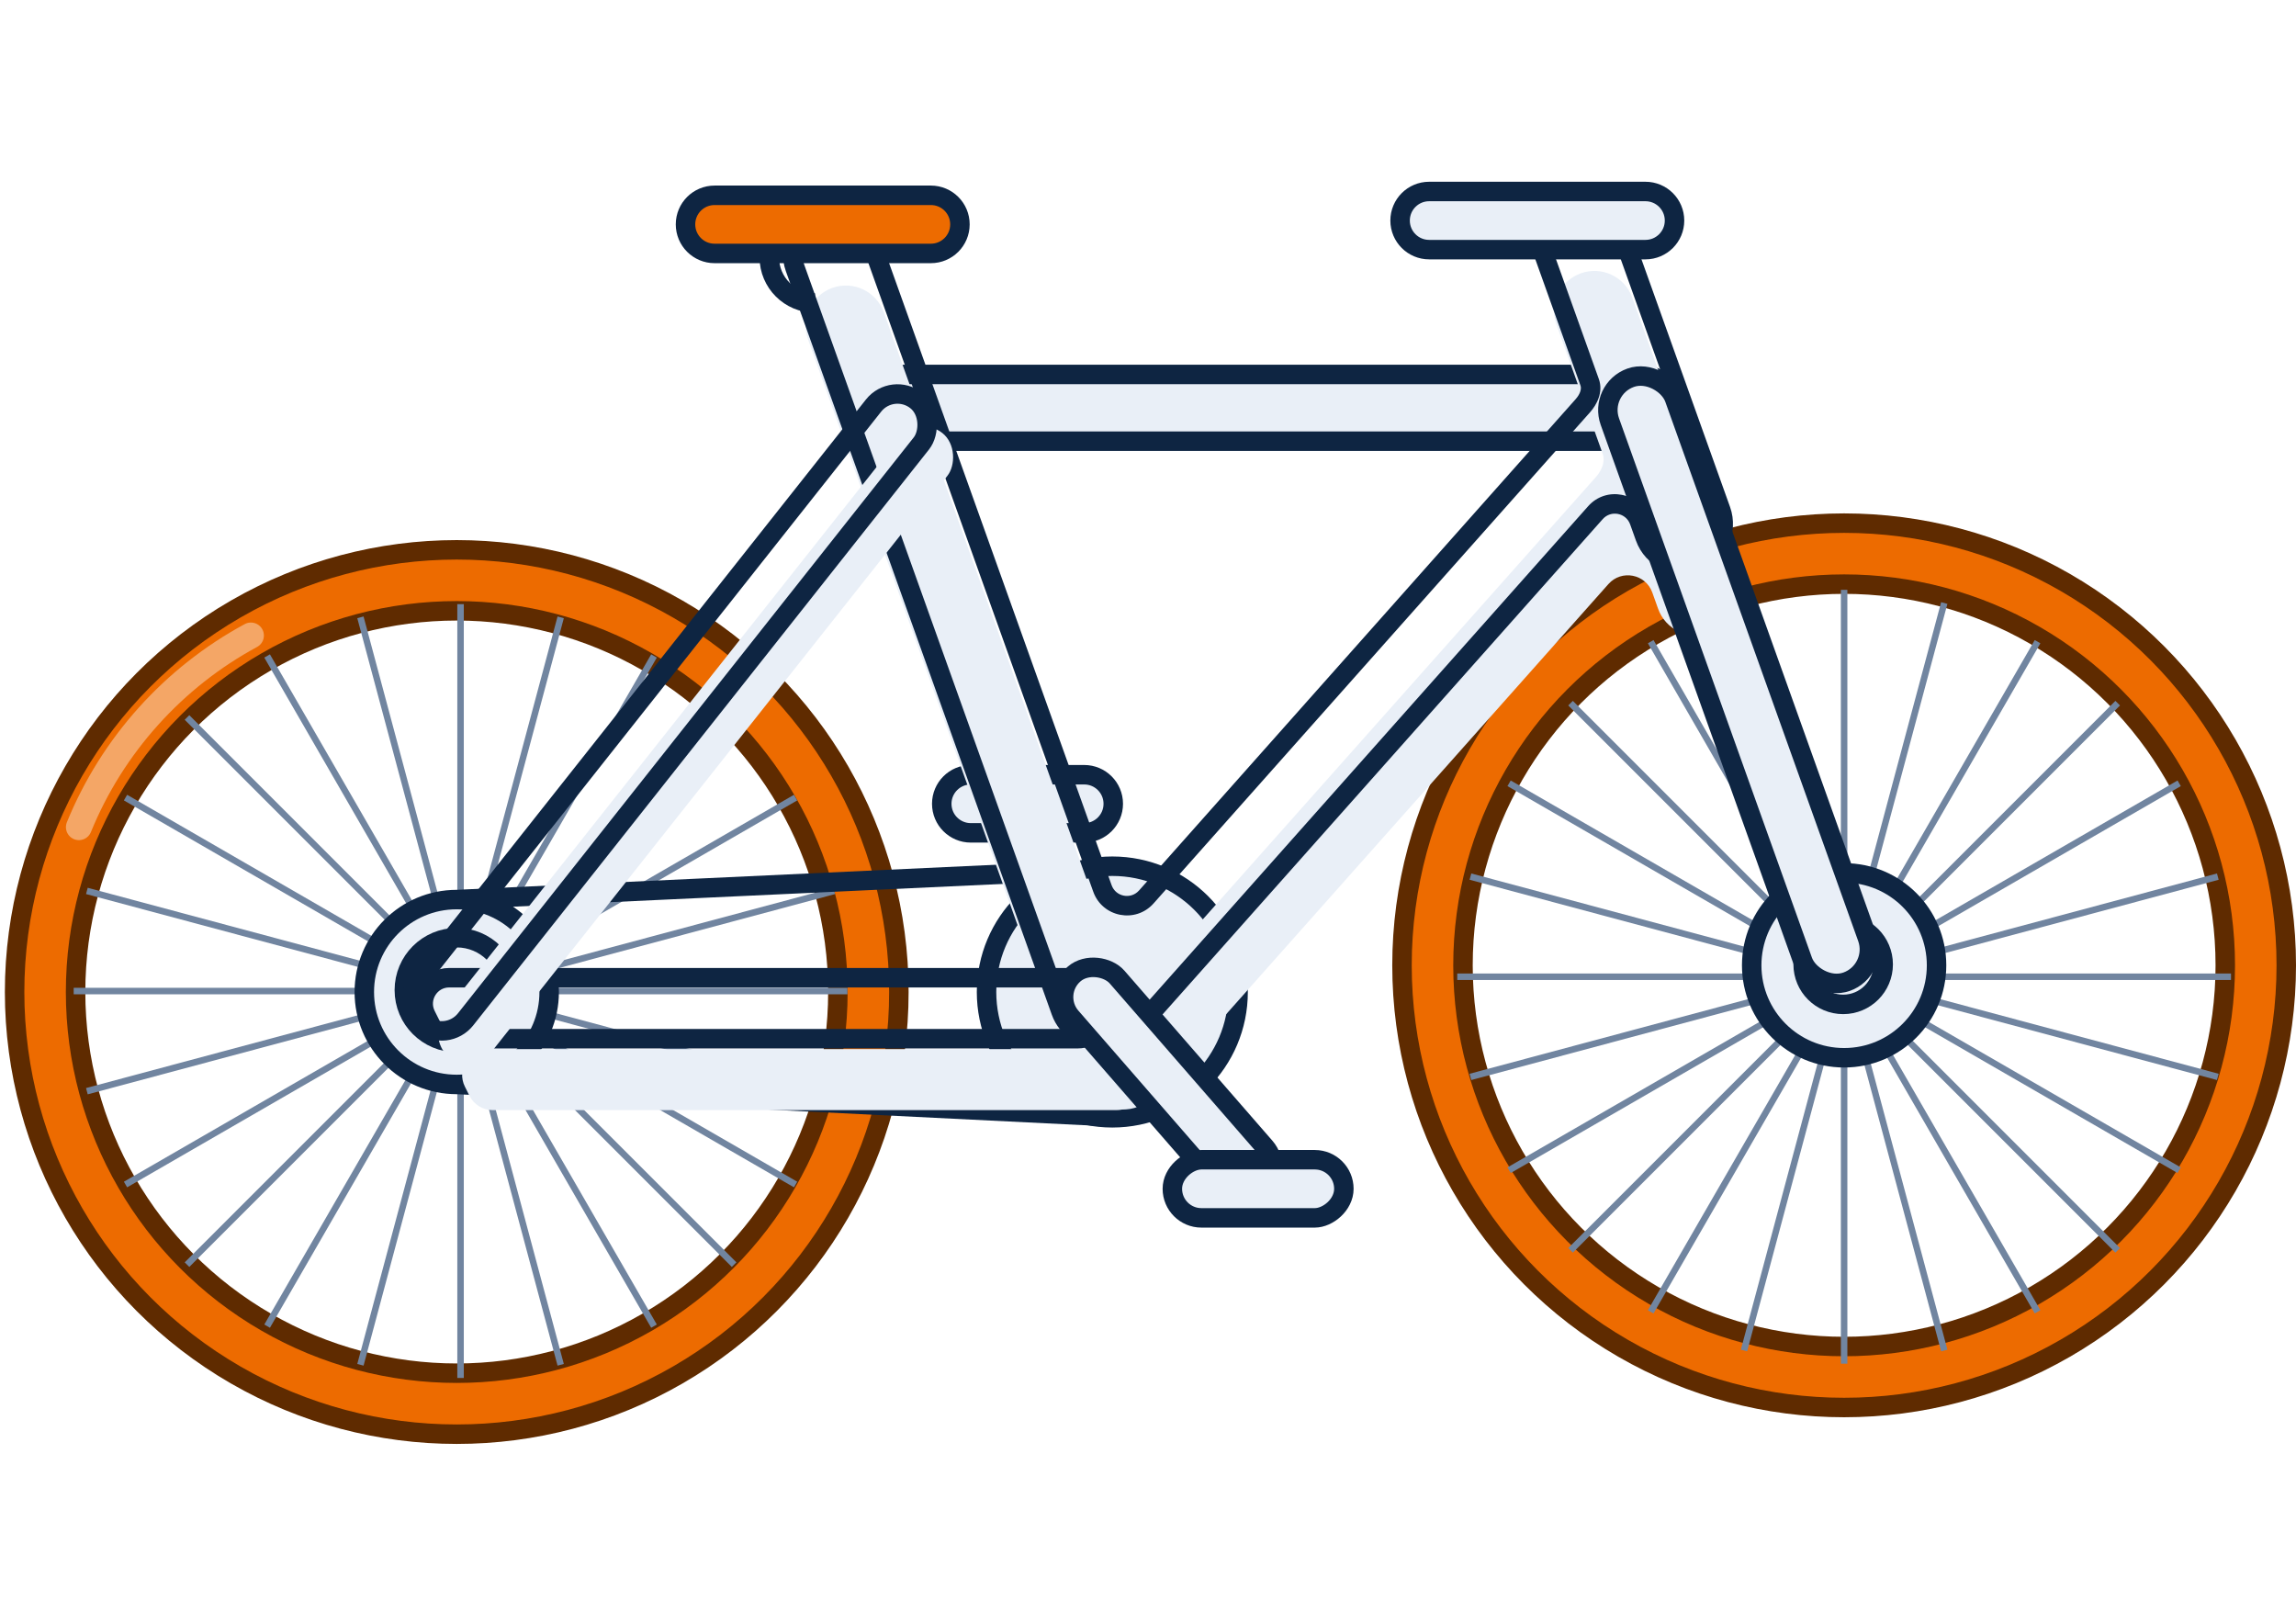 <svg width="1415" height="1000" viewBox="0 0 1415 1000" fill="none" xmlns="http://www.w3.org/2000/svg">
<ellipse cx="281.483" cy="611.294" rx="272.483" ry="272.483" fill="#ED6B00" stroke="#5F2B00" stroke-width="12"/>
<circle cx="281.484" cy="611.292" r="234.899" fill="white" stroke="#5F2B00" stroke-width="12"/>
<path d="M154.637 391.615C106.988 417.383 69.254 459.143 48.628 509.7" stroke="white" stroke-opacity="0.4" stroke-width="16" stroke-linecap="round"/>
<g filter="url(#filter0_f_36078_2188)">
<path d="M522.258 610.705L45.413 610.705" stroke="#7185A0" stroke-width="4"/>
</g>
<g filter="url(#filter1_f_36078_2188)">
<path d="M283.833 372.283V849.129" stroke="#7185A0" stroke-width="4"/>
</g>
<g filter="url(#filter2_f_36078_2188)">
<path d="M514.135 672.412L53.538 548.995" stroke="#7185A0" stroke-width="4"/>
</g>
<g filter="url(#filter3_f_36078_2188)">
<path d="M452.429 779.295L115.248 442.114" stroke="#7185A0" stroke-width="4"/>
</g>
<g filter="url(#filter4_f_36078_2188)">
<path d="M403.049 817.184L164.626 404.223" stroke="#7185A0" stroke-width="4"/>
</g>
<g filter="url(#filter5_f_36078_2188)">
<path d="M345.545 841.006L222.129 380.409" stroke="#7185A0" stroke-width="4"/>
</g>
<g filter="url(#filter6_f_36078_2188)">
<path d="M222.128 841.006L345.545 380.409" stroke="#7185A0" stroke-width="4"/>
</g>
<g filter="url(#filter7_f_36078_2188)">
<path d="M164.628 817.186L403.051 404.225" stroke="#7185A0" stroke-width="4"/>
</g>
<g filter="url(#filter8_f_36078_2188)">
<path d="M115.247 779.299L452.428 442.118" stroke="#7185A0" stroke-width="4"/>
</g>
<g filter="url(#filter9_f_36078_2188)">
<path d="M77.356 729.918L490.316 491.495" stroke="#7185A0" stroke-width="4"/>
</g>
<g filter="url(#filter10_f_36078_2188)">
<path d="M53.538 672.418L514.135 549.001" stroke="#7185A0" stroke-width="4"/>
</g>
<g filter="url(#filter11_f_36078_2188)">
<path d="M77.354 491.496L490.314 729.919" stroke="#7185A0" stroke-width="4"/>
</g>
<path d="M598.303 513.221C588.411 513.221 580.392 505.202 580.392 495.31V495.31C580.392 485.418 588.411 477.399 598.303 477.399L668.186 477.399C678.078 477.399 686.097 485.418 686.097 495.31V495.31C686.097 505.202 678.078 513.221 668.186 513.221L612.663 513.221L598.303 513.221Z" fill="#E9EFF7" stroke="#0E2542" stroke-width="12" stroke-linejoin="round"/>
<ellipse cx="1136.52" cy="594.85" rx="272.483" ry="272.483" fill="#ED6B00" stroke="#5F2B00" stroke-width="12"/>
<circle cx="1136.52" cy="594.848" r="234.899" fill="white" stroke="#5F2B00" stroke-width="12"/>
<g filter="url(#filter12_f_36078_2188)">
<path d="M1374.94 601.891L898.092 601.891" stroke="#7185A0" stroke-width="4"/>
</g>
<g filter="url(#filter13_f_36078_2188)">
<path d="M1136.51 363.471V840.316" stroke="#7185A0" stroke-width="4"/>
</g>
<g filter="url(#filter14_f_36078_2188)">
<path d="M1366.81 663.6L906.217 540.183" stroke="#7185A0" stroke-width="4"/>
</g>
<g filter="url(#filter15_f_36078_2188)">
<path d="M1305.11 770.482L967.926 433.302" stroke="#7185A0" stroke-width="4"/>
</g>
<g filter="url(#filter16_f_36078_2188)">
<path d="M1255.73 808.373L1017.31 395.413" stroke="#7185A0" stroke-width="4"/>
</g>
<g filter="url(#filter17_f_36078_2188)">
<path d="M1198.23 832.191L1074.81 371.594" stroke="#7185A0" stroke-width="4"/>
</g>
<g filter="url(#filter18_f_36078_2188)">
<path d="M1074.81 832.193L1198.23 371.596" stroke="#7185A0" stroke-width="4"/>
</g>
<g filter="url(#filter19_f_36078_2188)">
<path d="M1017.31 808.375L1255.73 395.415" stroke="#7185A0" stroke-width="4"/>
</g>
<g filter="url(#filter20_f_36078_2188)">
<path d="M967.926 770.486L1305.11 433.306" stroke="#7185A0" stroke-width="4"/>
</g>
<g filter="url(#filter21_f_36078_2188)">
<path d="M930.035 721.107L1343 482.685" stroke="#7185A0" stroke-width="4"/>
</g>
<g filter="url(#filter22_f_36078_2188)">
<path d="M906.217 663.605L1366.81 540.189" stroke="#7185A0" stroke-width="4"/>
</g>
<g filter="url(#filter23_f_36078_2188)">
<path d="M930.033 482.684L1342.99 721.106" stroke="#7185A0" stroke-width="4"/>
</g>
<path d="M338.447 611.292C338.447 642.752 312.944 668.255 281.484 668.255C250.024 668.255 224.521 642.752 224.521 611.292C224.521 579.832 250.024 554.329 281.484 554.329C312.944 554.329 338.447 579.832 338.447 611.292Z" fill="#E9EFF7"/>
<path d="M281.484 668.255C312.944 668.255 338.447 642.752 338.447 611.292C338.447 579.832 312.944 554.329 281.484 554.329M281.484 668.255C250.024 668.255 224.521 642.752 224.521 611.292C224.521 579.832 250.024 554.329 281.484 554.329M281.484 668.255L685.511 688.222M281.484 554.329L685.511 535.537" stroke="#0E2542" stroke-width="12"/>
<path d="M1193.48 594.85C1193.48 626.31 1167.98 651.813 1136.52 651.813C1105.06 651.813 1079.55 626.31 1079.55 594.85C1079.55 563.39 1105.06 537.887 1136.52 537.887C1167.98 537.887 1193.48 563.39 1193.48 594.85Z" fill="#E9EFF7" stroke="#0E2542" stroke-width="12"/>
<path d="M313.782 610.119C313.782 627.957 299.321 642.418 281.483 642.418C263.645 642.418 249.185 627.957 249.185 610.119C249.185 592.281 263.645 577.82 281.483 577.82C299.321 577.82 313.782 592.281 313.782 610.119Z" fill="#E9EFF7" stroke="#0E2542" stroke-width="12"/>
<path d="M1160.59 594.26C1160.59 607.882 1149.55 618.925 1135.93 618.925C1122.31 618.925 1111.26 607.882 1111.26 594.26C1111.26 580.638 1122.31 569.596 1135.93 569.596C1149.55 569.596 1160.59 580.638 1160.59 594.26Z" fill="#E9EFF7" stroke="#0E2542" stroke-width="12"/>
<ellipse cx="685.509" cy="611.292" rx="77.517" ry="77.517" fill="#E9EFF7" stroke="#0E2542" stroke-width="12"/>
<rect x="1031.99" y="230.754" width="41.107" height="495.637" rx="20.554" transform="rotate(90 1031.99 230.754)" fill="#E9EFF7" stroke="#0E2542" stroke-width="12" stroke-linejoin="round"/>
<g filter="url(#filter24_i_36078_2188)">
<path d="M966.256 124.405C979.149 119.793 993.338 126.505 997.95 139.397L1060.56 314.418C1065.17 327.31 1058.46 341.501 1045.57 346.113C1032.68 350.724 1018.48 344.011 1013.87 331.119L1010.3 321.13C1006.21 309.686 991.349 306.806 983.275 315.89L702.891 631.366C697.738 637.164 690.473 639.973 683.283 639.664C681.739 639.598 680.19 639.611 678.647 639.7C667.945 640.322 657.67 633.9 653.877 623.295L489.97 165.105C485.359 152.213 492.072 138.023 504.964 133.411C517.856 128.8 532.045 135.513 536.657 148.405L679.419 547.488C683.513 558.932 698.369 561.813 706.444 552.728L975.498 250.001V250.001C979.034 246.023 981.486 240.584 979.693 235.572L951.263 156.098C946.652 143.206 953.364 129.016 966.256 124.405Z" fill="#E9EFF7"/>
</g>
<path d="M966.256 124.405L964.236 118.755L964.236 118.755L966.256 124.405ZM997.95 139.397L1003.6 137.376L1003.6 137.376L997.95 139.397ZM1060.56 314.418L1066.21 312.397L1066.21 312.397L1060.56 314.418ZM1045.57 346.113L1047.59 351.762L1047.59 351.762L1045.57 346.113ZM1013.87 331.119L1019.52 329.098L1019.52 329.098L1013.87 331.119ZM702.891 631.366L707.376 635.351L707.376 635.351L702.891 631.366ZM653.877 623.295L648.227 625.316L648.227 625.316L653.877 623.295ZM489.97 165.105L484.321 167.126L484.321 167.126L489.97 165.105ZM504.964 133.411L502.943 127.762L502.943 127.762L504.964 133.411ZM536.657 148.405L531.007 150.426L531.007 150.426L536.657 148.405ZM951.263 156.098L945.614 158.119L945.614 158.119L951.263 156.098ZM979.693 235.572L985.342 233.551L979.693 235.572ZM679.419 547.488L673.77 549.509L679.419 547.488ZM706.444 552.728L701.959 548.742L706.444 552.728ZM683.283 639.664L683.025 645.658L683.283 639.664ZM678.647 639.7L678.996 645.69L678.647 639.7ZM1010.3 321.13L1015.95 319.109L1010.3 321.13ZM966.256 124.405L968.277 130.054C978.049 126.558 988.805 131.646 992.3 141.418L997.95 139.397L1003.6 137.376C997.871 121.364 980.248 113.027 964.236 118.755L966.256 124.405ZM997.95 139.397L992.3 141.418L1054.91 316.439L1060.56 314.418L1066.21 312.397L1003.6 137.376L997.95 139.397ZM1060.56 314.418L1054.91 316.439C1058.41 326.211 1053.32 336.968 1043.55 340.463L1045.57 346.113L1047.59 351.762C1063.6 346.034 1071.94 328.409 1066.21 312.397L1060.56 314.418ZM1045.57 346.113L1043.55 340.463C1033.77 343.959 1023.02 338.87 1019.52 329.098L1013.87 331.119L1008.22 333.14C1013.95 349.152 1031.58 357.49 1047.59 351.762L1045.57 346.113ZM1013.87 331.119L1019.52 329.098L1015.95 319.109L1010.3 321.13L1004.65 323.151L1008.22 333.14L1013.87 331.119ZM983.275 315.89L978.79 311.905L698.407 627.38L702.891 631.366L707.376 635.351L987.759 319.876L983.275 315.89ZM702.891 631.366L698.407 627.38C694.502 631.773 689.006 633.904 683.54 633.669L683.283 639.664L683.025 645.658C691.94 646.041 700.973 642.556 707.376 635.351L702.891 631.366ZM678.647 639.7L678.299 633.71C670.183 634.182 662.398 629.304 659.526 621.274L653.877 623.295L648.227 625.316C652.942 638.497 665.708 646.462 678.996 645.69L678.647 639.7ZM653.877 623.295L659.526 621.274L495.62 163.084L489.97 165.105L484.321 167.126L648.227 625.316L653.877 623.295ZM489.97 165.105L495.62 163.084C492.124 153.312 497.212 142.557 506.984 139.061L504.964 133.411L502.943 127.762C486.931 133.49 478.593 151.113 484.321 167.126L489.97 165.105ZM504.964 133.411L506.984 139.061C516.756 135.565 527.512 140.653 531.007 150.426L536.657 148.405L542.306 146.384C536.578 130.372 518.955 122.034 502.943 127.762L504.964 133.411ZM536.657 148.405L531.007 150.426L673.77 549.509L679.419 547.488L685.069 545.467L542.306 146.384L536.657 148.405ZM706.444 552.728L710.928 556.714L979.982 253.987L975.498 250.001L971.013 246.015L701.959 548.742L706.444 552.728ZM979.693 235.572L985.342 233.551L956.913 154.077L951.263 156.098L945.614 158.119L974.043 237.593L979.693 235.572ZM951.263 156.098L956.913 154.077C953.417 144.305 958.505 133.55 968.277 130.054L966.256 124.405L964.236 118.755C948.224 124.483 939.886 142.107 945.614 158.119L951.263 156.098ZM975.498 250.001L979.982 253.987C984.076 249.381 988.238 241.647 985.342 233.551L979.693 235.572L974.043 237.593C974.733 239.521 973.991 242.665 971.013 246.015L975.498 250.001ZM679.419 547.488L673.77 549.509C679.399 565.245 699.826 569.206 710.928 556.714L706.444 552.728L701.959 548.742C696.912 554.42 687.627 552.62 685.069 545.467L679.419 547.488ZM683.283 639.664L683.54 633.669C681.792 633.594 680.04 633.609 678.299 633.71L678.647 639.7L678.996 645.69C680.339 645.612 681.687 645.601 683.025 645.658L683.283 639.664ZM1010.3 321.13L1015.95 319.109C1010.32 303.373 989.892 299.413 978.79 311.905L983.275 315.89L987.759 319.876C992.806 314.198 1002.09 315.999 1004.65 323.151L1010.3 321.13Z" fill="#0E2542"/>
<rect x="985.025" y="239.9" width="42.282" height="395.263" rx="21.141" transform="rotate(-19.683 985.025 239.9)" fill="#E9EFF7" stroke="#0E2542" stroke-width="12" stroke-linejoin="round"/>
<g filter="url(#filter25_i_36078_2188)">
<path d="M664.227 602.48C673.064 602.48 680.227 609.644 680.227 618.48V624.064C680.227 632.901 673.064 640.064 664.227 640.064H279.622C273.56 640.064 268.019 636.639 265.309 631.217L262.519 625.633C257.203 614.995 264.939 602.48 276.831 602.48H664.227Z" fill="#E9EFF7"/>
</g>
<path d="M664.227 602.48C673.064 602.48 680.227 609.644 680.227 618.48V624.064C680.227 632.901 673.064 640.064 664.227 640.064H279.622C273.56 640.064 268.019 636.639 265.309 631.217L262.519 625.633C257.203 614.995 264.939 602.48 276.831 602.48H664.227Z" stroke="#0E2542" stroke-width="12" stroke-linejoin="round"/>
<g filter="url(#filter26_i_36078_2188)">
<rect x="550.031" y="235.18" width="37.584" height="490.184" rx="18.792" transform="rotate(38.361 550.031 235.18)" fill="#E9EFF7"/>
</g>
<rect x="550.031" y="235.18" width="37.584" height="490.184" rx="18.792" transform="rotate(38.361 550.031 235.18)" stroke="#0E2542" stroke-width="12" stroke-linejoin="round"/>
<rect x="647.75" y="612.57" width="37.584" height="176.515" rx="18.792" transform="rotate(-41.032 647.75 612.57)" fill="#E9EFF7" stroke="#0E2542" stroke-width="12" stroke-linejoin="round"/>
<rect x="722.507" y="750.469" width="35.822" height="105.705" rx="17.911" transform="rotate(-90 722.507 750.469)" fill="#E9EFF7" stroke="#0E2542" stroke-width="12" stroke-linejoin="round"/>
<path d="M440.38 156.172C430.488 156.172 422.469 148.153 422.469 138.261V138.261C422.469 128.369 430.488 120.35 440.38 120.35L573.685 120.35C583.577 120.35 591.596 128.369 591.596 138.261V138.261C591.596 148.153 583.577 156.172 573.685 156.172L474.102 156.172L440.38 156.172Z" fill="#ED6B00"/>
<path d="M474.102 156.172L573.685 156.172C583.577 156.172 591.596 148.153 591.596 138.261V138.261C591.596 128.369 583.577 120.35 573.685 120.35L440.38 120.35C430.488 120.35 422.469 128.369 422.469 138.261V138.261C422.469 148.153 430.488 156.172 440.38 156.172L474.102 156.172ZM474.102 156.172L474.102 158.521C474.102 174.089 486.722 186.709 502.29 186.709V186.709" stroke="#0E2542" stroke-width="12" stroke-linejoin="round"/>
<path d="M880.773 153.822C870.881 153.822 862.862 145.803 862.862 135.911V135.911C862.862 126.019 870.881 118 880.773 118L1014.08 118C1023.97 118 1031.99 126.019 1031.99 135.911V135.911C1031.99 145.803 1023.97 153.822 1014.08 153.822L914.495 153.822L880.773 153.822Z" fill="#E9EFF7" stroke="#0E2542" stroke-width="12" stroke-linejoin="round"/>
<defs>
<filter id="filter0_f_36078_2188" x="21.413" y="584.705" width="524.846" height="52" filterUnits="userSpaceOnUse" color-interpolation-filters="sRGB">
<feFlood flood-opacity="0" result="BackgroundImageFix"/>
<feBlend mode="normal" in="SourceGraphic" in2="BackgroundImageFix" result="shape"/>
<feGaussianBlur stdDeviation="12" result="effect1_foregroundBlur_36078_2188"/>
</filter>
<filter id="filter1_f_36078_2188" x="257.833" y="348.283" width="52" height="524.846" filterUnits="userSpaceOnUse" color-interpolation-filters="sRGB">
<feFlood flood-opacity="0" result="BackgroundImageFix"/>
<feBlend mode="normal" in="SourceGraphic" in2="BackgroundImageFix" result="shape"/>
<feGaussianBlur stdDeviation="12" result="effect1_foregroundBlur_36078_2188"/>
</filter>
<filter id="filter2_f_36078_2188" x="29.02" y="523.064" width="509.632" height="175.279" filterUnits="userSpaceOnUse" color-interpolation-filters="sRGB">
<feFlood flood-opacity="0" result="BackgroundImageFix"/>
<feBlend mode="normal" in="SourceGraphic" in2="BackgroundImageFix" result="shape"/>
<feGaussianBlur stdDeviation="12" result="effect1_foregroundBlur_36078_2188"/>
</filter>
<filter id="filter3_f_36078_2188" x="89.834" y="416.699" width="388.009" height="388.01" filterUnits="userSpaceOnUse" color-interpolation-filters="sRGB">
<feFlood flood-opacity="0" result="BackgroundImageFix"/>
<feBlend mode="normal" in="SourceGraphic" in2="BackgroundImageFix" result="shape"/>
<feGaussianBlur stdDeviation="12" result="effect1_foregroundBlur_36078_2188"/>
</filter>
<filter id="filter4_f_36078_2188" x="138.894" y="379.223" width="289.887" height="462.961" filterUnits="userSpaceOnUse" color-interpolation-filters="sRGB">
<feFlood flood-opacity="0" result="BackgroundImageFix"/>
<feBlend mode="normal" in="SourceGraphic" in2="BackgroundImageFix" result="shape"/>
<feGaussianBlur stdDeviation="12" result="effect1_foregroundBlur_36078_2188"/>
</filter>
<filter id="filter5_f_36078_2188" x="196.197" y="355.891" width="175.28" height="509.633" filterUnits="userSpaceOnUse" color-interpolation-filters="sRGB">
<feFlood flood-opacity="0" result="BackgroundImageFix"/>
<feBlend mode="normal" in="SourceGraphic" in2="BackgroundImageFix" result="shape"/>
<feGaussianBlur stdDeviation="12" result="effect1_foregroundBlur_36078_2188"/>
</filter>
<filter id="filter6_f_36078_2188" x="196.197" y="355.891" width="175.28" height="509.633" filterUnits="userSpaceOnUse" color-interpolation-filters="sRGB">
<feFlood flood-opacity="0" result="BackgroundImageFix"/>
<feBlend mode="normal" in="SourceGraphic" in2="BackgroundImageFix" result="shape"/>
<feGaussianBlur stdDeviation="12" result="effect1_foregroundBlur_36078_2188"/>
</filter>
<filter id="filter7_f_36078_2188" x="138.896" y="379.225" width="289.887" height="462.961" filterUnits="userSpaceOnUse" color-interpolation-filters="sRGB">
<feFlood flood-opacity="0" result="BackgroundImageFix"/>
<feBlend mode="normal" in="SourceGraphic" in2="BackgroundImageFix" result="shape"/>
<feGaussianBlur stdDeviation="12" result="effect1_foregroundBlur_36078_2188"/>
</filter>
<filter id="filter8_f_36078_2188" x="89.833" y="416.703" width="388.009" height="388.01" filterUnits="userSpaceOnUse" color-interpolation-filters="sRGB">
<feFlood flood-opacity="0" result="BackgroundImageFix"/>
<feBlend mode="normal" in="SourceGraphic" in2="BackgroundImageFix" result="shape"/>
<feGaussianBlur stdDeviation="12" result="effect1_foregroundBlur_36078_2188"/>
</filter>
<filter id="filter9_f_36078_2188" x="52.356" y="465.764" width="462.96" height="289.887" filterUnits="userSpaceOnUse" color-interpolation-filters="sRGB">
<feFlood flood-opacity="0" result="BackgroundImageFix"/>
<feBlend mode="normal" in="SourceGraphic" in2="BackgroundImageFix" result="shape"/>
<feGaussianBlur stdDeviation="12" result="effect1_foregroundBlur_36078_2188"/>
</filter>
<filter id="filter10_f_36078_2188" x="29.02" y="523.07" width="509.633" height="175.279" filterUnits="userSpaceOnUse" color-interpolation-filters="sRGB">
<feFlood flood-opacity="0" result="BackgroundImageFix"/>
<feBlend mode="normal" in="SourceGraphic" in2="BackgroundImageFix" result="shape"/>
<feGaussianBlur stdDeviation="12" result="effect1_foregroundBlur_36078_2188"/>
</filter>
<filter id="filter11_f_36078_2188" x="52.354" y="465.764" width="462.96" height="289.887" filterUnits="userSpaceOnUse" color-interpolation-filters="sRGB">
<feFlood flood-opacity="0" result="BackgroundImageFix"/>
<feBlend mode="normal" in="SourceGraphic" in2="BackgroundImageFix" result="shape"/>
<feGaussianBlur stdDeviation="12" result="effect1_foregroundBlur_36078_2188"/>
</filter>
<filter id="filter12_f_36078_2188" x="882.092" y="583.891" width="508.846" height="36" filterUnits="userSpaceOnUse" color-interpolation-filters="sRGB">
<feFlood flood-opacity="0" result="BackgroundImageFix"/>
<feBlend mode="normal" in="SourceGraphic" in2="BackgroundImageFix" result="shape"/>
<feGaussianBlur stdDeviation="8" result="effect1_foregroundBlur_36078_2188"/>
</filter>
<filter id="filter13_f_36078_2188" x="1118.51" y="347.471" width="36" height="508.846" filterUnits="userSpaceOnUse" color-interpolation-filters="sRGB">
<feFlood flood-opacity="0" result="BackgroundImageFix"/>
<feBlend mode="normal" in="SourceGraphic" in2="BackgroundImageFix" result="shape"/>
<feGaussianBlur stdDeviation="8" result="effect1_foregroundBlur_36078_2188"/>
</filter>
<filter id="filter14_f_36078_2188" x="889.7" y="522.252" width="493.632" height="159.279" filterUnits="userSpaceOnUse" color-interpolation-filters="sRGB">
<feFlood flood-opacity="0" result="BackgroundImageFix"/>
<feBlend mode="normal" in="SourceGraphic" in2="BackgroundImageFix" result="shape"/>
<feGaussianBlur stdDeviation="8" result="effect1_foregroundBlur_36078_2188"/>
</filter>
<filter id="filter15_f_36078_2188" x="950.512" y="415.887" width="372.009" height="372.01" filterUnits="userSpaceOnUse" color-interpolation-filters="sRGB">
<feFlood flood-opacity="0" result="BackgroundImageFix"/>
<feBlend mode="normal" in="SourceGraphic" in2="BackgroundImageFix" result="shape"/>
<feGaussianBlur stdDeviation="8" result="effect1_foregroundBlur_36078_2188"/>
</filter>
<filter id="filter16_f_36078_2188" x="999.575" y="378.412" width="273.887" height="446.961" filterUnits="userSpaceOnUse" color-interpolation-filters="sRGB">
<feFlood flood-opacity="0" result="BackgroundImageFix"/>
<feBlend mode="normal" in="SourceGraphic" in2="BackgroundImageFix" result="shape"/>
<feGaussianBlur stdDeviation="8" result="effect1_foregroundBlur_36078_2188"/>
</filter>
<filter id="filter17_f_36078_2188" x="1056.88" y="355.076" width="159.28" height="493.633" filterUnits="userSpaceOnUse" color-interpolation-filters="sRGB">
<feFlood flood-opacity="0" result="BackgroundImageFix"/>
<feBlend mode="normal" in="SourceGraphic" in2="BackgroundImageFix" result="shape"/>
<feGaussianBlur stdDeviation="8" result="effect1_foregroundBlur_36078_2188"/>
</filter>
<filter id="filter18_f_36078_2188" x="1056.88" y="355.078" width="159.28" height="493.633" filterUnits="userSpaceOnUse" color-interpolation-filters="sRGB">
<feFlood flood-opacity="0" result="BackgroundImageFix"/>
<feBlend mode="normal" in="SourceGraphic" in2="BackgroundImageFix" result="shape"/>
<feGaussianBlur stdDeviation="8" result="effect1_foregroundBlur_36078_2188"/>
</filter>
<filter id="filter19_f_36078_2188" x="999.575" y="378.414" width="273.887" height="446.961" filterUnits="userSpaceOnUse" color-interpolation-filters="sRGB">
<feFlood flood-opacity="0" result="BackgroundImageFix"/>
<feBlend mode="normal" in="SourceGraphic" in2="BackgroundImageFix" result="shape"/>
<feGaussianBlur stdDeviation="8" result="effect1_foregroundBlur_36078_2188"/>
</filter>
<filter id="filter20_f_36078_2188" x="950.512" y="415.891" width="372.009" height="372.01" filterUnits="userSpaceOnUse" color-interpolation-filters="sRGB">
<feFlood flood-opacity="0" result="BackgroundImageFix"/>
<feBlend mode="normal" in="SourceGraphic" in2="BackgroundImageFix" result="shape"/>
<feGaussianBlur stdDeviation="8" result="effect1_foregroundBlur_36078_2188"/>
</filter>
<filter id="filter21_f_36078_2188" x="913.035" y="464.953" width="446.96" height="273.887" filterUnits="userSpaceOnUse" color-interpolation-filters="sRGB">
<feFlood flood-opacity="0" result="BackgroundImageFix"/>
<feBlend mode="normal" in="SourceGraphic" in2="BackgroundImageFix" result="shape"/>
<feGaussianBlur stdDeviation="8" result="effect1_foregroundBlur_36078_2188"/>
</filter>
<filter id="filter22_f_36078_2188" x="889.7" y="522.258" width="493.633" height="159.279" filterUnits="userSpaceOnUse" color-interpolation-filters="sRGB">
<feFlood flood-opacity="0" result="BackgroundImageFix"/>
<feBlend mode="normal" in="SourceGraphic" in2="BackgroundImageFix" result="shape"/>
<feGaussianBlur stdDeviation="8" result="effect1_foregroundBlur_36078_2188"/>
</filter>
<filter id="filter23_f_36078_2188" x="913.033" y="464.951" width="446.96" height="273.887" filterUnits="userSpaceOnUse" color-interpolation-filters="sRGB">
<feFlood flood-opacity="0" result="BackgroundImageFix"/>
<feBlend mode="normal" in="SourceGraphic" in2="BackgroundImageFix" result="shape"/>
<feGaussianBlur stdDeviation="8" result="effect1_foregroundBlur_36078_2188"/>
</filter>
<filter id="filter24_i_36078_2188" x="482.514" y="116.947" width="585.503" height="528.795" filterUnits="userSpaceOnUse" color-interpolation-filters="sRGB">
<feFlood flood-opacity="0" result="BackgroundImageFix"/>
<feBlend mode="normal" in="SourceGraphic" in2="BackgroundImageFix" result="shape"/>
<feColorMatrix in="SourceAlpha" type="matrix" values="0 0 0 0 0 0 0 0 0 0 0 0 0 0 0 0 0 0 127 0" result="hardAlpha"/>
<feOffset dx="8" dy="44"/>
<feComposite in2="hardAlpha" operator="arithmetic" k2="-1" k3="1"/>
<feColorMatrix type="matrix" values="0 0 0 0 1 0 0 0 0 1 0 0 0 0 1 0 0 0 1 0"/>
<feBlend mode="normal" in2="shape" result="effect1_innerShadow_36078_2188"/>
</filter>
<filter id="filter25_i_36078_2188" x="254.803" y="596.48" width="431.424" height="49.584" filterUnits="userSpaceOnUse" color-interpolation-filters="sRGB">
<feFlood flood-opacity="0" result="BackgroundImageFix"/>
<feBlend mode="normal" in="SourceGraphic" in2="BackgroundImageFix" result="shape"/>
<feColorMatrix in="SourceAlpha" type="matrix" values="0 0 0 0 0 0 0 0 0 0 0 0 0 0 0 0 0 0 127 0" result="hardAlpha"/>
<feOffset dx="24" dy="44"/>
<feComposite in2="hardAlpha" operator="arithmetic" k2="-1" k3="1"/>
<feColorMatrix type="matrix" values="0 0 0 0 1 0 0 0 0 1 0 0 0 0 1 0 0 0 1 0"/>
<feBlend mode="normal" in2="shape" result="effect1_innerShadow_36078_2188"/>
</filter>
<filter id="filter26_i_36078_2188" x="247.419" y="236.785" width="330.477" height="404.475" filterUnits="userSpaceOnUse" color-interpolation-filters="sRGB">
<feFlood flood-opacity="0" result="BackgroundImageFix"/>
<feBlend mode="normal" in="SourceGraphic" in2="BackgroundImageFix" result="shape"/>
<feColorMatrix in="SourceAlpha" type="matrix" values="0 0 0 0 0 0 0 0 0 0 0 0 0 0 0 0 0 0 127 0" result="hardAlpha"/>
<feOffset dx="16" dy="20"/>
<feComposite in2="hardAlpha" operator="arithmetic" k2="-1" k3="1"/>
<feColorMatrix type="matrix" values="0 0 0 0 1 0 0 0 0 1 0 0 0 0 1 0 0 0 1 0"/>
<feBlend mode="normal" in2="shape" result="effect1_innerShadow_36078_2188"/>
</filter>
</defs>
</svg>
